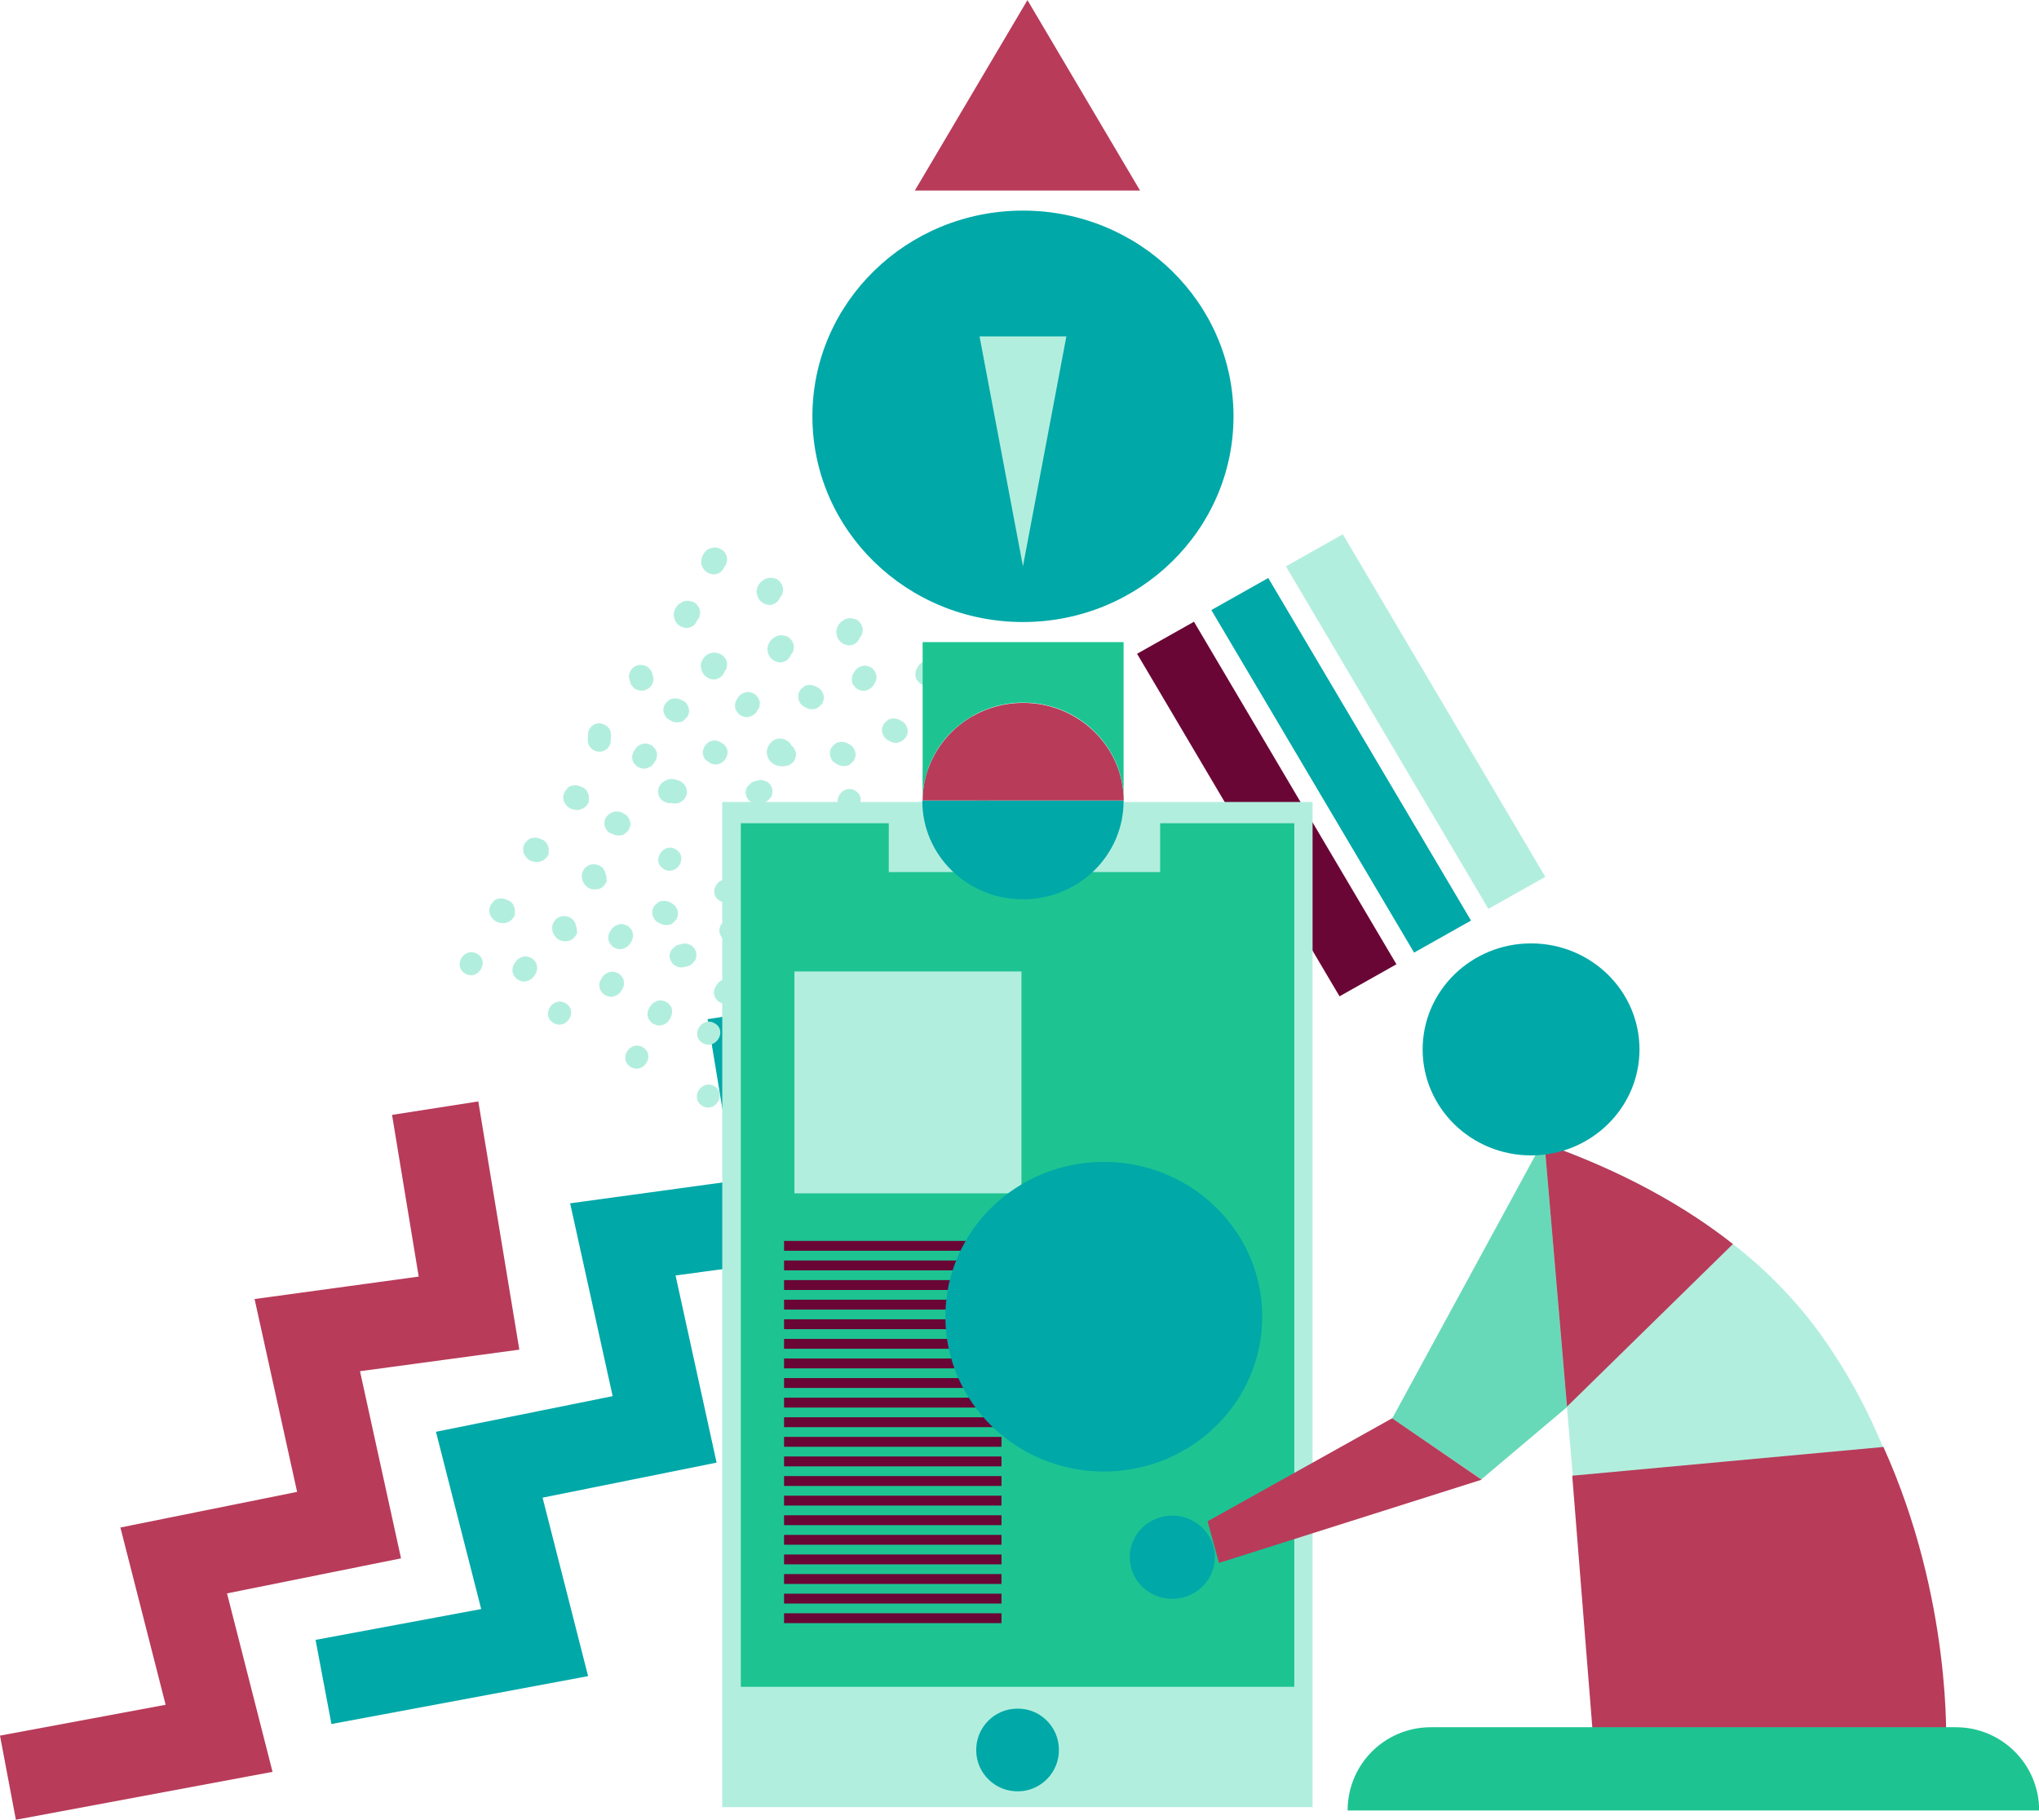 <?xml version="1.0" encoding="utf-8"?>
<!-- Generator: Adobe Illustrator 26.5.2, SVG Export Plug-In . SVG Version: 6.00 Build 0)  -->
<svg version="1.1" id="Layer_1" xmlns="http://www.w3.org/2000/svg" xmlns:xlink="http://www.w3.org/1999/xlink" x="0px" y="0px"
	 viewBox="0 0 680.8 607.7" style="enable-background:new 0 0 680.8 607.7;" xml:space="preserve">
<style type="text/css">
	.st0{fill:#B83B5A;}
	.st1{fill:#00A8A8;}
	.st2{fill:#B2EEDE;}
	.st3{fill:#6A0636;}
	.st4{fill:#1DC492;}
	.st5{fill:#68D9B8;}
</style>
<g id="Group_197" transform="translate(-111.546 -156.765)">
	<g id="Group_198" transform="translate(111.546 524.601)">
		<g id="Group_197-2">
			<path id="Path_446" class="st0" d="M173.4,82.9l-53.2,7.2l13.7,62.5l-58.1,11.7l15.2,59.6l-85.7,16L0,211.8l55.3-10.3l-15.1-59.2
				l59-11.9L85,66l54.8-7.5l-8.9-54L159.7,0L173.4,82.9z"/>
		</g>
	</g>
	<g id="Group_200" transform="translate(216.907 492.632)">
		<g id="Group_199">
			<path id="Path_447" class="st1" d="M173.4,82.9l-53.2,7.2l13.7,62.5l-58.1,11.7l15.2,59.6l-85.7,16L0,211.8l55.3-10.3l-15.1-59.2
				l59-11.9L85,66l54.8-7.5l-8.9-54L159.7,0L173.4,82.9z"/>
		</g>
	</g>
	<g id="Group_201" transform="translate(264.973 339.615)">
		<path id="Path_448" class="st2" d="M80.8,40.9c0.1,0.3,0.6,1.2,0.4,1c0,0,0.1,0.1,0.1,0.1c0.2,0.3,0.4,0.6,0.7,0.9
			c0.8,0.7,1.8,1.1,2.8,1.2c1,0,2-0.4,2.7-1.1c0.5-0.5,0.8-1,1-1.6c0,0,0,0,0,0c0.4-0.4,0.6-0.8,0.7-1.4c0.3-1,0.1-2-0.4-2.9
			c-0.6-0.9-1.4-1.5-2.4-1.8c-0.4-0.1-0.8-0.2-1.3-0.2c-0.7,0-1.5,0.2-2.1,0.5c-0.8,0.4-1.4,1-1.8,1.8c-0.4,0.7-0.7,1.6-0.7,2.4
			C80.7,40.2,80.7,40.6,80.8,40.9z"/>
		<path id="Path_449" class="st2" d="M80.8,5.8c0.1,0.3,0.6,1.2,0.4,1c0,0,0.1,0.1,0.1,0.1c0.2,0.3,0.4,0.6,0.7,0.9
			c0.8,0.7,1.8,1.1,2.8,1.2c1,0,2-0.4,2.7-1.1c0.4-0.5,0.8-1,1-1.6c0,0,0,0,0,0c0.4-0.4,0.6-0.8,0.7-1.4c0.3-1,0.1-2-0.4-2.9
			c-0.5-0.9-1.4-1.5-2.4-1.8C86.1,0,85.7,0,85.3,0c-0.7,0-1.5,0.2-2.1,0.5c-0.8,0.4-1.4,1-1.8,1.8c-0.4,0.7-0.7,1.6-0.7,2.4
			C80.7,5.1,80.7,5.4,80.8,5.8z"/>
		<path id="Path_450" class="st2" d="M100.2,52.6c0.1-0.5,0.1-1-0.1-1.5c-0.1-0.5-0.3-0.9-0.7-1.3c-0.3-0.4-0.7-0.8-1.1-1l-1-0.4
			c-0.7-0.2-1.3-0.2-2,0l-0.9,0.4c-0.6,0.3-1.1,0.8-1.5,1.4l-0.4,0.7c-0.8,1.3-0.7,3,0.3,4.2c0.3,0.4,0.7,0.8,1.1,1l1,0.4
			c0.7,0.2,1.3,0.2,2,0l0.9-0.4c0.6-0.3,1.1-0.8,1.5-1.4l0.4-0.7C100.1,53.7,100.2,53.2,100.2,52.6z"/>
		<path id="Path_451" class="st2" d="M68.2,55.2l0.4,0.9c0.3,0.6,0.8,1.1,1.4,1.4l0.7,0.4c0.9,0.5,2,0.6,3,0.4
			c0.5-0.1,1-0.3,1.3-0.7c0.4-0.3,0.8-0.7,1.1-1.1c0.1-0.3,0.3-0.6,0.4-1c0.2-0.6,0.2-1.3,0-2l-0.4-0.9c-0.3-0.6-0.8-1.1-1.4-1.4
			L74,50.9c-0.9-0.5-2-0.6-3-0.4c-0.5,0.1-1,0.3-1.3,0.7c-0.4,0.3-0.8,0.7-1.1,1.1c-0.1,0.3-0.3,0.6-0.4,1
			C68,53.9,68,54.6,68.2,55.2z"/>
		<path id="Path_452" class="st2" d="M87.6,65.3L87.1,65c-4.4-2.5-8.3,4.1-4,6.6l0.4,0.3C88,74.4,92,67.8,87.6,65.3z"/>
		<path id="Path_453" class="st2" d="M113.2,50.8l0.4,0.9c0.3,0.6,0.8,1.1,1.4,1.4l0.7,0.4c1.4,0.8,3.1,0.7,4.3-0.3
			c0.4-0.3,0.8-0.7,1.1-1.1c0.1-0.3,0.3-0.6,0.4-1c0.2-0.6,0.2-1.3,0-2l-0.4-0.9c-0.3-0.6-0.8-1.1-1.4-1.4l-0.7-0.4
			c-0.9-0.5-2-0.6-3-0.4c-0.5,0.1-1,0.3-1.3,0.7c-0.4,0.3-0.8,0.7-1.1,1.1l-0.4,1C113.1,49.5,113.1,50.1,113.2,50.8z"/>
		<path id="Path_454" class="st2" d="M103,35.2c0.1,0.3,0.5,1.2,0.4,1c0.1,0.2,0.2,0.3,0.4,0.5c0.1,0.2,0.3,0.4,0.4,0.5
			c0.8,0.7,1.8,1.1,2.8,1.2c1,0,2-0.4,2.7-1.1c0.4-0.4,0.8-1,1-1.6c0,0,0-0.1,0.1-0.1c0.4-0.4,0.6-0.8,0.7-1.4c0.3-1,0.1-2-0.4-2.9
			l-0.6-0.8c-0.5-0.5-1.1-0.9-1.8-1c-0.4-0.1-0.7-0.1-1.1-0.2h-0.2c-0.7,0-1.5,0.2-2.1,0.6c0,0-0.1,0.1-0.1,0.1
			c-0.3,0.2-0.6,0.4-0.9,0.6c-0.1,0.2-0.3,0.3-0.4,0.5c-0.1,0.2-0.3,0.3-0.4,0.5c-0.4,0.7-0.7,1.6-0.7,2.4
			C102.8,34.5,102.9,34.8,103,35.2z"/>
		<path id="Path_455" class="st2" d="M126,29.5c0.1,0.3,0.5,1.2,0.4,1c0.1,0.2,0.2,0.3,0.4,0.5c0.1,0.2,0.3,0.4,0.4,0.5
			c0.8,0.7,1.8,1.1,2.8,1.2c1,0,2-0.4,2.7-1.1c0.4-0.4,0.8-1,1-1.6c0,0,0-0.1,0.1-0.1c0.4-0.4,0.6-0.8,0.7-1.4c0.3-1,0.1-2-0.4-2.9
			l-0.6-0.8c-0.5-0.5-1.1-0.9-1.8-1c-0.4-0.1-0.7-0.1-1.1-0.2h-0.2c-0.7,0-1.5,0.2-2.1,0.6c0,0-0.1,0.1-0.1,0.1
			c-0.3,0.2-0.6,0.4-0.9,0.6c-0.1,0.2-0.3,0.3-0.4,0.5c-0.1,0.2-0.3,0.3-0.4,0.5c-0.4,0.7-0.7,1.6-0.7,2.4
			C125.9,28.8,125.9,29.2,126,29.5z"/>
		<path id="Path_456" class="st2" d="M71.7,23.7c0.1,0.3,0.5,1.2,0.4,1c0.1,0.2,0.2,0.3,0.4,0.5c0.1,0.2,0.3,0.4,0.4,0.5
			c0.8,0.7,1.8,1.1,2.8,1.2c1,0,2-0.4,2.7-1.1c0.4-0.4,0.8-1,1-1.6c0,0,0-0.1,0.1-0.1c0.4-0.4,0.6-0.8,0.7-1.4c0.3-1,0.1-2-0.4-2.9
			l-0.6-0.8c-0.5-0.5-1.1-0.9-1.8-1c-0.4-0.1-0.7-0.1-1.1-0.2h-0.2c-0.7,0-1.5,0.2-2.1,0.6c0,0-0.1,0.1-0.1,0.1
			c-0.3,0.2-0.6,0.4-0.9,0.6c-0.1,0.2-0.3,0.3-0.4,0.5c-0.1,0.2-0.3,0.3-0.4,0.5c-0.4,0.7-0.7,1.6-0.7,2.4
			C71.6,23,71.7,23.3,71.7,23.7z"/>
		<path id="Path_457" class="st2" d="M99.4,16c0.1,0.3,0.5,1.2,0.4,1c0.1,0.2,0.2,0.3,0.4,0.5c0.1,0.2,0.3,0.4,0.4,0.5
			c0.8,0.7,1.8,1.1,2.8,1.2c1,0,2-0.4,2.7-1.1c0.4-0.4,0.8-1,1-1.6c0,0,0-0.1,0.1-0.1c0.4-0.4,0.6-0.8,0.7-1.4c0.3-1,0.1-2-0.4-2.9
			l-0.6-0.8c-0.5-0.5-1.1-0.9-1.8-1c-0.4-0.1-0.7-0.2-1.1-0.2h-0.2c-0.7,0-1.5,0.2-2.1,0.6c0,0-0.1,0.1-0.1,0.1
			c-0.3,0.2-0.6,0.4-0.9,0.6c-0.1,0.2-0.3,0.3-0.4,0.5c-0.1,0.2-0.3,0.3-0.4,0.5c-0.4,0.7-0.7,1.6-0.7,2.4
			C99.3,15.3,99.3,15.7,99.4,16z"/>
		<path id="Path_458" class="st2" d="M104.1,65c-0.9,0.9-1.5,2.1-1.5,3.4c0,1.7,1,3.2,2.4,4c0.8,0.4,1.7,0.6,2.6,0.7
			c0.6,0,1.2-0.1,1.8-0.2c1-0.3,1.9-0.9,2.4-1.8c0.5-0.9,0.7-1.9,0.4-2.9c-0.2-0.8-0.7-1.6-1.4-2.1l-0.1-0.2
			c-0.3-0.6-0.8-1.1-1.4-1.4C107.6,63.4,105.5,63.6,104.1,65z"/>
		<path id="Path_459" class="st2" d="M75.4,79.7C75,79,74.4,78.4,73.6,78c-0.8-0.4-1.6-0.6-2.4-0.7c-1.4-0.1-2.7,0.5-3.7,1.4
			c-0.7,0.7-1.2,1.7-1.2,2.8c0,1,0.4,2,1.1,2.7c0.8,0.7,1.8,1.2,2.8,1.2c0.2,0,0.3,0,0.5-0.1c0.1,0,0.2,0.1,0.3,0.1
			c1,0.2,2,0.1,2.9-0.4c0.9-0.5,1.6-1.4,1.9-2.4C76.1,81.6,75.9,80.6,75.4,79.7z"/>
		<path id="Path_460" class="st2" d="M60.6,73.7c0.7,0.2,1.3,0.2,2,0l0.9-0.4c0.6-0.3,1.1-0.8,1.5-1.4l0.4-0.7
			c0.3-0.4,0.4-0.9,0.5-1.4c0.1-0.5,0.1-1-0.1-1.5c-0.1-0.5-0.3-0.9-0.7-1.3c-0.3-0.4-0.7-0.8-1.1-1l-1-0.4c-0.7-0.2-1.3-0.2-2,0
			L60.1,66c-0.6,0.3-1.1,0.8-1.5,1.4l-0.4,0.7c-0.3,0.4-0.4,0.9-0.5,1.4c-0.1,0.5-0.1,1,0.1,1.5c0.1,0.5,0.3,0.9,0.7,1.3
			c0.3,0.4,0.7,0.8,1.1,1L60.6,73.7z"/>
		<path id="Path_461" class="st2" d="M93.9,100c0.6-0.3,1.1-0.8,1.5-1.4l0.4-0.7c0.3-0.4,0.4-0.9,0.5-1.4c0.1-0.5,0.1-1-0.1-1.5
			c-0.1-0.5-0.3-0.9-0.7-1.3c-0.3-0.4-0.7-0.8-1.1-1l-1-0.4c-0.7-0.2-1.3-0.2-2,0l-0.9,0.4C89.8,93,89.3,93.4,89,94l-0.4,0.7
			c-0.3,0.4-0.4,0.9-0.5,1.4c-0.1,0.5-0.1,1,0.1,1.5c0.1,0.5,0.3,0.9,0.7,1.3c0.3,0.4,0.7,0.8,1.1,1l1,0.4c0.7,0.2,1.3,0.2,2,0
			L93.9,100z"/>
		<path id="Path_462" class="st2" d="M126.6,65c-0.5,0.1-1,0.3-1.3,0.7c-0.4,0.3-0.8,0.7-1.1,1.1c-0.1,0.3-0.3,0.6-0.4,1
			c-0.2,0.6-0.2,1.3,0,2l0.4,0.9c0.3,0.6,0.8,1.1,1.4,1.4l0.7,0.4c0.9,0.5,2,0.6,3,0.4c0.5-0.1,1-0.3,1.3-0.7
			c0.4-0.3,0.8-0.7,1.1-1.1l0.4-1c0.2-0.6,0.2-1.3,0-2l-0.4-0.9c-0.3-0.6-0.8-1.1-1.4-1.4l-0.7-0.4C128.7,64.9,127.6,64.8,126.6,65z
			"/>
		<path id="Path_463" class="st2" d="M95.7,82.8l0.4,0.9c0.3,0.6,0.8,1.1,1.4,1.4l1,0.4c0.7,0.2,1.3,0.2,2,0l1.1-0.3
			c0.5-0.1,1-0.3,1.3-0.7c0.4-0.3,0.8-0.7,1.1-1.1c0.5-0.9,0.6-1.9,0.4-2.9l-0.4-0.9c-0.3-0.6-0.8-1.1-1.4-1.4l-1-0.4
			c-0.7-0.2-1.3-0.2-2,0l-1.1,0.3c-0.5,0.1-1,0.3-1.3,0.7c-0.4,0.3-0.8,0.7-1.1,1.1c-0.3,0.4-0.4,0.9-0.5,1.4
			C95.5,81.9,95.6,82.4,95.7,82.8z"/>
		<path id="Path_464" class="st2" d="M114.3,91c-0.7-0.2-1.3-0.2-2,0l-0.9,0.4c-0.6,0.3-1.1,0.8-1.5,1.4l-0.4,0.7
			c-0.8,1.3-0.7,3,0.3,4.2c0.3,0.4,0.7,0.8,1.1,1l1,0.4c0.7,0.2,1.3,0.2,2,0l0.9-0.4c0.6-0.3,1.1-0.8,1.5-1.4l0.4-0.7
			c0.3-0.4,0.4-0.9,0.5-1.4c0.1-0.5,0.1-1-0.1-1.5c-0.1-0.5-0.3-0.9-0.7-1.3c-0.3-0.4-0.7-0.8-1.1-1L114.3,91z"/>
		<path id="Path_465" class="st2" d="M90.9,111.4c-4.4-2.5-8.3,4.1-4,6.6S95.3,113.9,90.9,111.4z"/>
		<path id="Path_466" class="st2" d="M128.1,87.8c4.4,2.5,8.3-4.1,4-6.6S123.7,85.3,128.1,87.8z"/>
		<path id="Path_467" class="st2" d="M127.2,121.5C127.2,121.5,127.2,121.5,127.2,121.5l1.1,0.1h0c0.4,0,0.7,0,1.1-0.1
			c1-0.3,1.9-0.9,2.5-1.8c0,0,0,0,0,0l0.4-1c0,0,0,0,0,0c0-0.2,0.1-0.3,0.1-0.5c0-0.2,0.1-0.4,0.1-0.5c0-0.5-0.1-1-0.3-1.4
			c-0.2-0.5-0.4-0.9-0.8-1.3c-0.3-0.3-0.7-0.6-1.1-0.7c-0.4-0.3-0.8-0.5-1.3-0.6l-1-0.1c-0.7,0-1.3,0.2-1.9,0.5
			c-0.7,0.4-1.2,0.9-1.6,1.5l-0.4,1c0,0,0,0,0,0c-0.1,0.3-0.1,0.7-0.1,1c0,0.2,0,0.3,0.1,0.5c0,0.2,0,0.3,0.1,0.5c0,0,0,0,0,0
			l0.4,0.9c0,0,0,0,0,0c0.2,0.3,0.4,0.6,0.7,0.9c0.2,0.1,0.3,0.3,0.5,0.4c0.2,0.1,0.3,0.3,0.5,0.4l0,0l0,0L127.2,121.5
			C127.1,121.5,127.2,121.5,127.2,121.5z"/>
		<path id="Path_468" class="st2" d="M141.2,62l0.4,0.9c0.3,0.6,0.8,1.1,1.4,1.4l0.7,0.4c1.4,0.8,3.1,0.7,4.3-0.3
			c0.4-0.3,0.8-0.7,1.1-1.1l0.4-1c0.2-0.6,0.2-1.3,0-2l-0.4-0.9c-0.3-0.6-0.8-1.1-1.4-1.4l-0.7-0.4c-0.9-0.5-2-0.6-3-0.4
			c-0.5,0.1-1,0.3-1.3,0.7c-0.4,0.3-0.8,0.7-1.1,1.1l-0.4,1C141,60.7,141,61.4,141.2,62z"/>
		<path id="Path_469" class="st2" d="M143.7,91c0,0.3,0,0.7,0.1,1c0.1,0.3,0.2,0.7,0.4,1c0.1,0.1,0.3,0.4,0.3,0.4
			c0.1,0.1,0.2,0.3,0.3,0.4c0.3,0.3,0.6,0.5,1,0.7c0.2,0.1,0.4,0.2,0.6,0.2c0.2,0.1,0.4,0.2,0.6,0.2c0.7,0.2,1.4,0.2,2.1,0
			c0.2-0.1,0.2-0.1,0.5-0.2c0.2-0.1,0.3-0.1,0.5-0.2c0.1-0.1,0.7-0.5,0.8-0.6c0,0,0,0,0,0c0.2-0.3,0.5-0.5,0.6-0.8l0,0
			c0.1-0.1,0.4-0.8,0.4-1c0.1-0.3,0.1-0.7,0.1-1.1c0-0.5-0.1-1-0.3-1.4c-0.2-0.5-0.4-0.9-0.8-1.3c-0.3-0.3-0.6-0.6-1-0.7
			c-0.4-0.3-0.8-0.5-1.3-0.6l-1-0.1c-0.7,0-1.3,0.2-1.9,0.5c-0.6,0.4-1.2,0.9-1.6,1.5c-0.2,0.3-0.3,0.6-0.4,1
			C143.8,90.1,143.7,90.8,143.7,91z"/>
		<path id="Path_470" class="st2" d="M131.6,107.7c4.4,2.5,8.3-4.1,4-6.6S127.2,105.2,131.6,107.7z"/>
		<path id="Path_471" class="st2" d="M131.1,45c0.1,0.5,0.3,0.9,0.7,1.3c0.3,0.4,0.7,0.8,1.1,1l1,0.4c0.7,0.2,1.3,0.2,2,0l0.9-0.4
			c0.6-0.3,1.1-0.8,1.5-1.4l0.4-0.7c0.8-1.3,0.7-3-0.3-4.2c-0.3-0.4-0.7-0.8-1.1-1l-1-0.4c-0.7-0.2-1.3-0.2-2,0l-0.9,0.4
			c-0.6,0.3-1.1,0.8-1.5,1.4l-0.4,0.7c-0.3,0.4-0.4,0.9-0.5,1.4C131,44,131,44.5,131.1,45z"/>
		<path id="Path_472" class="st2" d="M152.3,43.3c0.1,0.5,0.3,0.9,0.7,1.3c0.3,0.4,0.7,0.8,1.1,1l1,0.4c0.7,0.2,1.3,0.2,2,0l0.9-0.4
			c0.6-0.3,1.1-0.8,1.5-1.4l0.4-0.7c0.3-0.4,0.4-0.9,0.5-1.4c0.1-0.5,0.1-1-0.1-1.5c-0.1-0.5-0.3-0.9-0.7-1.3
			c-0.3-0.4-0.7-0.8-1.1-1l-1-0.4c-0.7-0.2-1.3-0.2-2,0l-0.9,0.4c-0.6,0.3-1.1,0.8-1.5,1.4l-0.4,0.7
			C152.2,41.2,152.1,42.3,152.3,43.3L152.3,43.3z"/>
		<path id="Path_473" class="st2" d="M165.2,61.1c0.1,0.5,0.3,0.9,0.7,1.3c0.3,0.4,0.7,0.8,1.1,1l1,0.4c0.7,0.2,1.3,0.2,2,0l0.9-0.4
			c0.6-0.3,1.1-0.8,1.5-1.4l0.4-0.7c0.3-0.4,0.4-0.9,0.5-1.4c0.1-0.5,0.1-1-0.1-1.5c-0.1-0.5-0.3-0.9-0.7-1.3
			c-0.3-0.4-0.7-0.8-1.1-1l-1-0.4c-0.7-0.2-1.3-0.2-2,0l-0.9,0.4c-0.6,0.3-1.1,0.8-1.5,1.4l-0.4,0.7C165.1,59,165,60.1,165.2,61.1
			L165.2,61.1z"/>
		<path id="Path_474" class="st2" d="M183.7,60.5c0.1,0.5,0.3,0.9,0.7,1.3c0.3,0.4,0.7,0.8,1.1,1l1,0.4c0.7,0.2,1.3,0.2,2,0l0.9-0.4
			c0.6-0.3,1.1-0.8,1.5-1.4l0.4-0.7c0.8-1.3,0.7-3-0.3-4.2c-0.3-0.4-0.7-0.8-1.1-1l-1-0.4c-0.7-0.2-1.3-0.2-2,0l-0.9,0.4
			c-0.6,0.3-1.1,0.8-1.5,1.4l-0.4,0.7C183.7,58.5,183.5,59.6,183.7,60.5L183.7,60.5z"/>
		<path id="Path_475" class="st2" d="M171.2,82.3c0.1,0.5,0.3,0.9,0.7,1.3c0.3,0.4,0.7,0.8,1.1,1l1,0.4c0.7,0.2,1.3,0.2,2,0l0.9-0.4
			c0.6-0.3,1.1-0.8,1.5-1.4l0.4-0.7c0.3-0.4,0.4-0.9,0.5-1.4c0.1-0.5,0.1-1-0.1-1.5c-0.1-0.5-0.3-0.9-0.7-1.3
			c-0.3-0.4-0.7-0.8-1.1-1l-1-0.4c-0.7-0.2-1.3-0.2-2,0l-0.9,0.4c-0.6,0.3-1.1,0.8-1.5,1.4l-0.4,0.7c-0.3,0.4-0.4,0.9-0.5,1.4
			C171,81.3,171.1,81.8,171.2,82.3z"/>
		<path id="Path_476" class="st2" d="M154.7,78.2l0.3,1.1c0.1,0.5,0.3,0.9,0.7,1.3c0.3,0.4,0.7,0.8,1.1,1c0.9,0.5,2,0.6,3,0.4
			l0.9-0.4c0.6-0.3,1.1-0.8,1.5-1.4l0.4-1c0.2-0.6,0.2-1.3,0-2l-0.3-1.1c-0.1-0.5-0.3-0.9-0.7-1.3c-0.3-0.4-0.7-0.8-1.1-1
			c-0.9-0.5-2-0.6-3-0.4l-0.9,0.4c-0.6,0.3-1.1,0.8-1.5,1.4l-0.4,1C154.5,76.9,154.5,77.5,154.7,78.2z"/>
		<path id="Path_477" class="st2" d="M68.2,107.4c4.4,2.5,8.3-4.1,4-6.6S63.9,104.9,68.2,107.4z"/>
		<path id="Path_478" class="st2" d="M107.4,134.3c-0.1-0.5-0.3-0.9-0.7-1.3c-0.3-0.4-0.7-0.8-1.1-1l-1-0.4c-0.7-0.2-1.3-0.2-2,0
			l-0.9,0.4c-0.6,0.3-1.1,0.8-1.5,1.4l-0.4,0.7c-0.8,1.3-0.7,3,0.3,4.2c0.3,0.4,0.7,0.8,1.1,1l1,0.4c0.7,0.2,1.3,0.2,2,0l0.9-0.4
			c0.6-0.3,1.1-0.8,1.5-1.4l0.4-0.7c0.3-0.4,0.4-0.9,0.5-1.4C107.5,135.3,107.5,134.8,107.4,134.3z"/>
		<path id="Path_479" class="st2" d="M106.8,111.5c-2.5,4.3,4.2,8.1,6.8,3.9l0.3-0.4c2.5-4.3-4.2-8.1-6.8-3.9L106.8,111.5z"/>
		<path id="Path_480" class="st2" d="M79,135.1l-0.4-0.9c-0.3-0.6-0.8-1.1-1.4-1.4l-1-0.4c-0.7-0.2-1.3-0.2-2,0l-1.1,0.3
			c-0.5,0.1-1,0.3-1.3,0.7c-0.4,0.3-0.8,0.7-1.1,1.1c-0.3,0.4-0.4,0.9-0.5,1.4c-0.1,0.5-0.1,1,0.1,1.5l0.4,0.9
			c0.3,0.6,0.8,1.1,1.4,1.4l1,0.4c0.7,0.2,1.3,0.2,2,0l1.1-0.3c0.5-0.1,1-0.3,1.3-0.7c0.4-0.3,0.8-0.7,1.1-1.1
			C79.1,137.1,79.2,136.1,79,135.1L79,135.1z"/>
		<path id="Path_481" class="st2" d="M72.8,121.2l-0.4-0.9c-0.3-0.6-0.8-1.1-1.4-1.4l-0.7-0.4c-0.9-0.5-2-0.6-3-0.4
			c-0.5,0.1-1,0.3-1.3,0.7c-0.4,0.3-0.8,0.7-1.1,1.1c-0.1,0.3-0.3,0.6-0.4,1c-0.2,0.6-0.2,1.3,0,2l0.4,0.9c0.3,0.6,0.8,1.1,1.4,1.4
			l0.7,0.4c0.9,0.5,2,0.6,3,0.4c0.5-0.1,1-0.3,1.3-0.7c0.4-0.3,0.8-0.7,1.1-1.1c0.1-0.3,0.3-0.6,0.4-1C73,122.5,73,121.9,72.8,121.2
			z"/>
		<path id="Path_482" class="st2" d="M49,109.9c0-0.4-0.1-0.7-0.3-1l0-0.3c-0.2-0.6-0.5-1.2-1-1.7l-0.8-0.6c-0.6-0.3-1.3-0.5-2-0.5
			c-0.4,0-0.7,0-1.1,0.1c-0.2,0.1-0.3,0.1-0.5,0.2c-0.2,0.1-0.3,0.1-0.5,0.2l0,0l-0.8,0.6l0,0l-0.6,0.8c0,0,0,0,0,0c0,0,0,0,0,0
			c-0.6,1-0.7,2.2-0.4,3.3c0.1,0.4,0.3,0.8,0.5,1.1c0.4,0.6,0.9,1.2,1.6,1.6l0,0c0.1,0,0.9,0.4,1,0.4c0.4,0.1,0.7,0.1,1.1,0.1
			c0,0,0,0,0,0l1-0.1l0.1,0c0.4-0.1,0.7-0.2,1-0.4c0.9-0.5,1.5-1.4,1.9-2.4C49.1,110.9,49.1,110.4,49,109.9z"/>
		<path id="Path_483" class="st2" d="M39.1,127.2c0-0.4-0.1-0.7-0.3-1l0-0.3c-0.2-0.6-0.5-1.2-1-1.7l-0.8-0.6
			c-0.6-0.3-1.3-0.5-2-0.5c-0.4,0-0.7,0-1.1,0.1c-0.2,0.1-0.3,0.1-0.5,0.2c-0.2,0.1-0.3,0.1-0.5,0.2c0,0,0,0,0,0l-0.8,0.6l0,0
			l-0.6,0.8l0,0l0,0c-0.6,1-0.7,2.2-0.4,3.3c0.1,0.4,0.3,0.8,0.5,1.1c0.4,0.6,0.9,1.2,1.6,1.6l0,0c0.1,0,0.9,0.4,1,0.4
			c0.4,0.1,0.7,0.1,1.1,0.1c0,0,0,0,0,0l1-0.1l0.1,0c0.4-0.1,0.7-0.2,1-0.4c0.9-0.5,1.5-1.4,1.9-2.4
			C39.2,128.2,39.2,127.7,39.1,127.2z"/>
		<path id="Path_484" class="st2" d="M51.1,95.7c0.9,0.5,2,0.6,3,0.4c0.5-0.1,1-0.3,1.3-0.7c0.4-0.3,0.8-0.7,1.1-1.1l0.4-1
			c0.2-0.6,0.2-1.3,0-2l-0.4-0.9c-0.3-0.6-0.8-1.1-1.4-1.4l-0.7-0.4C53,87.9,51.3,88,50,89c-0.4,0.3-0.8,0.7-1.1,1.1
			c-0.1,0.3-0.3,0.6-0.4,1c-0.2,0.6-0.2,1.3,0,2l0.4,0.9c0.3,0.6,0.8,1.1,1.4,1.4L51.1,95.7z"/>
		<path id="Path_485" class="st2" d="M57.8,128.6c-0.1-0.5-0.3-0.9-0.7-1.3c-0.3-0.4-0.7-0.8-1.1-1l-1-0.4c-0.7-0.2-1.3-0.2-2,0
			l-0.9,0.4c-0.6,0.3-1.1,0.8-1.5,1.4l-0.4,0.7c-0.8,1.3-0.7,3,0.3,4.2c0.3,0.4,0.7,0.8,1.1,1l1,0.4c0.7,0.2,1.3,0.2,2,0l0.9-0.4
			c0.6-0.3,1.1-0.8,1.5-1.4l0.4-0.7c0.3-0.4,0.4-0.9,0.5-1.4C58,129.6,57.9,129.1,57.8,128.6z"/>
		<path id="Path_486" class="st2" d="M25.8,139.4c-0.1-0.5-0.3-0.9-0.7-1.3c-0.3-0.4-0.7-0.8-1.1-1l-1-0.4c-0.7-0.2-1.3-0.2-2,0
			l-0.9,0.4c-0.6,0.3-1.1,0.8-1.5,1.4l-0.4,0.7c-0.8,1.3-0.7,3,0.3,4.2c0.3,0.4,0.7,0.8,1.1,1l1,0.4c0.7,0.2,1.3,0.2,2,0l0.9-0.4
			c0.6-0.3,1.1-0.8,1.5-1.4l0.4-0.7c0.3-0.4,0.4-0.9,0.5-1.4C25.9,140.4,25.9,139.9,25.8,139.4z"/>
		<path id="Path_487" class="st2" d="M54.8,144.5c-0.1-0.5-0.3-0.9-0.7-1.3c-0.3-0.4-0.7-0.8-1.1-1l-1-0.4c-0.7-0.2-1.3-0.2-2,0
			l-0.9,0.4c-0.6,0.3-1.1,0.8-1.5,1.4l-0.4,0.7c-0.8,1.3-0.7,3,0.3,4.2c0.3,0.4,0.7,0.8,1.1,1l1,0.4c0.7,0.2,1.3,0.2,2,0l0.9-0.4
			c0.6-0.3,1.1-0.8,1.5-1.4l0.4-0.7c0.3-0.4,0.4-0.9,0.5-1.4C54.9,145.5,54.9,144.9,54.8,144.5z"/>
		<path id="Path_488" class="st2" d="M70.9,154.1c-0.1-0.5-0.3-0.9-0.7-1.3c-0.3-0.4-0.7-0.8-1.1-1l-1-0.4c-0.7-0.2-1.3-0.2-2,0
			l-0.9,0.4c-0.6,0.3-1.1,0.8-1.5,1.4l-0.4,0.7c-0.3,0.4-0.4,0.9-0.5,1.4c-0.1,0.5-0.1,1,0.1,1.5c0.1,0.5,0.3,0.9,0.7,1.3
			c0.3,0.4,0.7,0.8,1.1,1l1,0.4c0.7,0.2,1.3,0.2,2,0l0.9-0.4c0.6-0.3,1.1-0.8,1.5-1.4l0.4-0.7C70.9,156.1,71.1,155.1,70.9,154.1
			L70.9,154.1z"/>
		<path id="Path_489" class="st2" d="M136.1,135.8l-0.4-0.9c-0.3-0.6-0.8-1.1-1.4-1.4l-1-0.4c-0.7-0.2-1.3-0.2-2,0l-1.1,0.3
			c-0.5,0.1-1,0.3-1.3,0.7c-0.4,0.3-0.8,0.7-1.1,1.1c-0.3,0.4-0.4,0.9-0.5,1.4c-0.1,0.5-0.1,1,0.1,1.5l0.4,0.9
			c0.3,0.6,0.8,1.1,1.4,1.4l1,0.4c0.7,0.2,1.3,0.2,2,0l1.1-0.3c0.5-0.1,1-0.3,1.3-0.7c0.4-0.3,0.8-0.7,1.1-1.1
			C136.2,137.9,136.3,136.8,136.1,135.8L136.1,135.8z"/>
		<path id="Path_490" class="st2" d="M148.4,112.5l0.4,0.9c0.3,0.6,0.8,1.1,1.4,1.4l1,0.4c0.7,0.2,1.3,0.2,2,0l1.1-0.3
			c0.5-0.1,1-0.3,1.3-0.7c0.4-0.3,0.8-0.7,1.1-1.1c0.3-0.4,0.4-0.9,0.5-1.4c0.1-0.5,0.1-1-0.1-1.5l-0.4-0.9
			c-0.3-0.6-0.8-1.1-1.4-1.4l-1-0.4c-0.7-0.2-1.3-0.2-2,0l-1.1,0.3c-0.5,0.1-1,0.3-1.3,0.7c-0.4,0.3-0.8,0.7-1.1,1.1
			C148.3,110.5,148.2,111.6,148.4,112.5L148.4,112.5z"/>
		<path id="Path_491" class="st2" d="M128,153.2l0.4,0.9c0.3,0.6,0.8,1.1,1.4,1.4l1,0.4c0.7,0.2,1.3,0.2,2,0l1.1-0.3
			c0.5-0.1,1-0.3,1.3-0.7c0.4-0.3,0.8-0.7,1.1-1.1c0.3-0.4,0.4-0.9,0.5-1.4c0.1-0.5,0.1-1-0.1-1.5l-0.4-0.9
			c-0.3-0.6-0.8-1.1-1.4-1.4l-1-0.4c-0.7-0.2-1.3-0.2-2,0l-1.1,0.3c-0.5,0.1-1,0.3-1.3,0.7c-0.4,0.3-0.8,0.7-1.1,1.1
			c-0.3,0.4-0.4,0.9-0.5,1.4C127.8,152.2,127.8,152.7,128,153.2z"/>
		<path id="Path_492" class="st2" d="M114.5,176.5l0.4,0.9c0.3,0.6,0.8,1.1,1.4,1.4l1,0.4c0.7,0.2,1.3,0.2,2,0l1.1-0.3
			c0.5-0.1,1-0.3,1.3-0.7c0.4-0.3,0.8-0.7,1.1-1.1c0.3-0.4,0.4-0.9,0.5-1.4c0.1-0.5,0.1-1-0.1-1.5l-0.4-0.9
			c-0.3-0.6-0.8-1.1-1.4-1.4l-1-0.4c-0.7-0.2-1.3-0.2-2,0l-1.1,0.3c-0.5,0.1-1,0.3-1.3,0.7c-0.4,0.3-0.8,0.7-1.1,1.1
			C114.4,174.4,114.3,175.5,114.5,176.5L114.5,176.5z"/>
		<path id="Path_493" class="st2" d="M101.6,196.7l0.4,0.9c0.3,0.6,0.8,1.1,1.4,1.4l1,0.4c0.7,0.2,1.3,0.2,2,0l1.1-0.3
			c0.5-0.1,1-0.3,1.3-0.7c0.4-0.3,0.8-0.7,1.1-1.1c0.5-0.9,0.6-1.9,0.4-2.9l-0.4-0.9c-0.3-0.6-0.8-1.1-1.4-1.4l-1-0.4
			c-0.7-0.2-1.3-0.2-2,0l-1.1,0.3c-0.5,0.1-1,0.3-1.3,0.7c-0.4,0.3-0.8,0.7-1.1,1.1c-0.3,0.4-0.4,0.9-0.5,1.4
			C101.4,195.7,101.4,196.2,101.6,196.7z"/>
		<path id="Path_494" class="st2" d="M157.4,99.5l0.4,0.9c0.3,0.6,0.8,1.1,1.4,1.4l0.7,0.4c0.9,0.5,2,0.6,3,0.4
			c0.5-0.1,1-0.3,1.3-0.7c0.4-0.3,0.8-0.7,1.1-1.1l0.4-1c0.2-0.6,0.2-1.3,0-2l-0.4-0.9c-0.3-0.6-0.8-1.1-1.4-1.4l-0.7-0.4
			c-0.9-0.5-2-0.6-3-0.4c-0.5,0.1-1,0.3-1.3,0.7c-0.4,0.3-0.8,0.7-1.1,1.1l-0.4,0.9C157.2,98.1,157.2,98.8,157.4,99.5z"/>
		<path id="Path_495" class="st2" d="M147.9,123c-4.4-2.5-8.3,4.1-4,6.6S152.3,125.5,147.9,123z"/>
		<path id="Path_496" class="st2" d="M117.7,124.2l-1.4-0.8c-0.9-0.5-2-0.6-3-0.4c-1,0.3-1.9,0.9-2.4,1.8c-0.5,0.9-0.7,1.9-0.4,2.9
			c0.3,1,0.9,1.8,1.8,2.3l1.4,0.8c0.9,0.5,2,0.6,3,0.4c1-0.3,1.9-0.9,2.4-1.8c0.5-0.9,0.7-1.9,0.4-2.9
			C119.2,125.5,118.6,124.7,117.7,124.2z"/>
		<path id="Path_497" class="st2" d="M95.6,126.6l-0.4-0.9c-0.3-0.6-0.8-1.1-1.4-1.4l-1-0.4c-0.7-0.2-1.3-0.2-2,0l-1.1,0.3
			c-0.5,0.1-1,0.3-1.3,0.7c-0.4,0.3-0.8,0.7-1.1,1.1c-0.3,0.4-0.4,0.9-0.5,1.4c-0.1,0.5-0.1,1,0.1,1.5l0.4,0.9
			c0.3,0.6,0.8,1.1,1.4,1.4l1,0.4c0.7,0.2,1.3,0.2,2,0l1.1-0.3c0.5-0.1,1-0.3,1.3-0.7c0.4-0.3,0.8-0.7,1.1-1.1
			c0.3-0.4,0.4-0.9,0.5-1.4C95.7,127.6,95.7,127.1,95.6,126.6z"/>
		<path id="Path_498" class="st2" d="M93.1,146.9c-0.1-0.5-0.3-0.9-0.7-1.3c-0.3-0.4-0.7-0.8-1.1-1l-1-0.4c-0.7-0.2-1.3-0.2-2,0
			l-0.9,0.4c-0.6,0.3-1.1,0.8-1.5,1.4l-0.4,0.7c-0.3,0.4-0.4,0.9-0.5,1.4c-0.1,0.5-0.1,1,0.1,1.5c0.1,0.5,0.3,0.9,0.7,1.3
			c0.3,0.4,0.7,0.8,1.1,1l1,0.4c0.7,0.2,1.3,0.2,2,0l0.9-0.4c0.6-0.3,1.1-0.8,1.5-1.4l0.4-0.7c0.3-0.4,0.4-0.9,0.5-1.4
			C93.3,147.9,93.3,147.4,93.1,146.9z"/>
		<path id="Path_499" class="st2" d="M116.6,145.8c-4.4-2.5-8.3,4.1-4,6.6S120.9,148.3,116.6,145.8z"/>
		<path id="Path_500" class="st2" d="M105.4,159.5c-4.4-2.5-8.3,4.1-4,6.6S109.8,162,105.4,159.5z"/>
		<path id="Path_501" class="st2" d="M101.8,174.1c-4.4-2.5-8.3,4.1-4,6.6S106.1,176.6,101.8,174.1z"/>
		<path id="Path_502" class="st2" d="M85.2,158.9c-4.4-2.5-8.3,4.1-4,6.6S89.6,161.4,85.2,158.9z"/>
		<path id="Path_503" class="st2" d="M85.1,179.9c-4.4-2.5-8.3,4.1-4,6.6S89.4,182.4,85.1,179.9z"/>
		<path id="Path_504" class="st2" d="M61.2,166.9c-4.4-2.5-8.3,4.1-4,6.6S65.5,169.4,61.2,166.9z"/>
		<path id="Path_505" class="st2" d="M35.4,152.2c-4.4-2.5-8.3,4.1-4,6.6S39.8,154.7,35.4,152.2z"/>
		<path id="Path_506" class="st2" d="M5.9,135.7c-4.4-2.5-8.3,4.1-4,6.6S10.2,138.2,5.9,135.7z"/>
		<path id="Path_507" class="st2" d="M43.2,83.5c0-0.5-0.1-1-0.3-1.4c-0.2-0.5-0.4-0.9-0.8-1.3c-0.4-0.4-0.8-0.7-1.3-0.8
			c-0.1,0-0.1-0.1-0.2-0.1l0,0c-0.6-0.3-1.3-0.5-2-0.5l-1,0.1c-0.7,0.2-1.3,0.5-1.7,1c0,0,0,0,0,0.1c-0.1,0.1-0.6,0.7-0.7,0.8
			c-0.2,0.3-0.3,0.7-0.4,1c-0.2,0.5-0.2,1-0.1,1.5c0,0.5,0.2,1,0.5,1.5c0.4,0.7,1,1.3,1.7,1.7c0.2,0.1,0.8,0.3,1,0.4c0,0,0,0,0.1,0
			c0.2,0,0.4,0.1,0.6,0.1c0.6,0.1,1.1,0.1,1.7-0.1c0.3-0.1,0.7-0.2,1-0.4c0.3-0.2,0.6-0.4,0.8-0.6l0,0c0.2-0.3,0.5-0.5,0.7-0.8
			c0,0,0,0,0,0c0.2-0.3,0.3-0.6,0.4-1C43.1,84.2,43.2,83.9,43.2,83.5z"/>
		<path id="Path_508" class="st2" d="M29.8,101c0-0.5-0.1-1-0.3-1.4c-0.2-0.5-0.4-0.9-0.8-1.3c-0.4-0.4-0.8-0.7-1.3-0.8
			c-0.1,0-0.1-0.1-0.2-0.1l0,0c-0.6-0.3-1.3-0.5-2-0.5l-1,0.1c-0.7,0.2-1.3,0.5-1.7,1c0,0,0,0,0,0c-0.1,0.1-0.6,0.7-0.7,0.8
			c-0.2,0.3-0.3,0.7-0.4,1c-0.2,0.5-0.2,1-0.1,1.5c0,0.5,0.2,1,0.5,1.5c0.4,0.7,1,1.3,1.7,1.7c0.2,0.1,0.8,0.3,1,0.4l0.1,0
			c0.2,0,0.4,0.1,0.6,0.1c0.6,0.1,1.1,0.1,1.7-0.1c0.3-0.1,0.7-0.2,1-0.4c0.3-0.2,0.6-0.4,0.8-0.6c0.2-0.3,0.5-0.5,0.7-0.8
			c0,0,0,0,0,0c0.2-0.3,0.3-0.6,0.4-1C29.7,101.7,29.8,101.3,29.8,101z"/>
		<path id="Path_509" class="st2" d="M18.5,121.3c0-0.5-0.1-1-0.3-1.4c-0.2-0.5-0.4-0.9-0.8-1.3c-0.4-0.4-0.8-0.7-1.3-0.8
			c-0.1,0-0.1-0.1-0.2-0.1l0,0c-0.6-0.3-1.3-0.5-2-0.5l-1,0.1c-0.7,0.2-1.3,0.5-1.7,1c0,0,0,0,0,0.1c-0.1,0.1-0.6,0.7-0.7,0.8
			c-0.2,0.3-0.3,0.7-0.4,1c-0.2,0.5-0.2,1-0.1,1.5c0,0.5,0.2,1,0.5,1.5c0.4,0.7,1,1.3,1.7,1.7c0.2,0.1,0.8,0.3,1,0.4c0,0,0,0,0.1,0
			c0.2,0,0.4,0.1,0.6,0.1c0.6,0.1,1.1,0.1,1.7-0.1c0.3-0.1,0.7-0.2,1-0.4c0.3-0.2,0.6-0.4,0.8-0.6c0.2-0.3,0.5-0.5,0.7-0.8
			c0,0,0,0,0,0c0.2-0.3,0.3-0.6,0.4-1C18.4,122,18.5,121.7,18.5,121.3z"/>
		<path id="Path_510" class="st2" d="M46.7,68.2c1,0,2-0.4,2.7-1.1l0.6-0.8c0.4-0.6,0.5-1.3,0.5-1.9c0-0.6,0.1-1.2,0.1-1.8
			c0-1-0.4-2-1.1-2.7c-0.8-0.7-1.8-1.1-2.8-1.2c-1,0-2,0.4-2.7,1.1l-0.6,0.8c-0.4,0.6-0.5,1.3-0.5,1.9c0,0.6-0.1,1.2-0.1,1.8
			c0,1,0.4,2,1.1,2.7C44.6,67.7,45.6,68.2,46.7,68.2z"/>
		<path id="Path_511" class="st2" d="M56.7,43.9l0.3,1.1c0.1,0.5,0.3,0.9,0.7,1.3c0.3,0.4,0.7,0.8,1.1,1c0.9,0.5,2,0.6,3,0.4
			l0.9-0.4c0.6-0.3,1.1-0.8,1.5-1.4c0.1-0.3,0.3-0.6,0.4-1c0.2-0.6,0.2-1.3,0-2L64.3,42c-0.1-0.5-0.3-0.9-0.7-1.3
			c-0.3-0.4-0.7-0.8-1.1-1c-0.9-0.5-2-0.6-3-0.4l-0.9,0.4c-0.6,0.3-1.1,0.8-1.5,1.4l-0.4,1C56.5,42.6,56.5,43.3,56.7,43.9z"/>
	</g>
	<path id="Path_512" class="st0" d="M454.6,156.8L417,220.4h75.2L454.6,156.8z"/>
	<path id="Path_513" class="st2" d="M627.5,449.6l-19,10.7l-67.6-114.4l19-10.7L627.5,449.6z"/>
	<path id="Path_514" class="st1" d="M602.7,464.2l-19,10.7L516,360.5l19-10.7L602.7,464.2z"/>
	<path id="Path_515" class="st3" d="M577.8,478.8l-19,10.7l-67.6-114.4l19-10.7L577.8,478.8z"/>
	<rect id="Rectangle_163" x="352.7" y="424.6" class="st2" width="197.1" height="335.7"/>
	<ellipse id="Ellipse_6" class="st1" cx="453.1" cy="295.8" rx="70.3" ry="68.7"/>
	<path id="Path_516" class="st2" d="M453.1,345.9l-14.5-76.8h29L453.1,345.9z"/>
	<path id="Path_517" class="st1" d="M465.1,740.9c0.2,7.6-5.9,14-13.5,14.1c-7.6,0.2-14-5.9-14.1-13.5c-0.2-7.6,5.9-14,13.5-14.1
		c0.1,0,0.2,0,0.3,0C458.8,727.3,465,733.4,465.1,740.9z"/>
	<path id="Path_518" class="st4" d="M543.7,431.7v288.4H358.9V431.7h49.4V448h90.6v-16.3H543.7z"/>
	<rect id="Rectangle_164" x="376.8" y="481.2" class="st2" width="75.8" height="74.1"/>
	<g id="Group_223" transform="translate(373.333 571.183)">
		<g id="Group_222" transform="translate(0 0)">
			<g id="Group_202">
				<rect id="Rectangle_165" x="0" y="0" class="st3" width="72.6" height="3.3"/>
			</g>
			<g id="Group_203" transform="translate(0 6.545)">
				<rect id="Rectangle_166" x="0" y="0" class="st3" width="72.6" height="3.3"/>
			</g>
			<g id="Group_204" transform="translate(0 13.091)">
				<rect id="Rectangle_167" x="0" y="0" class="st3" width="72.6" height="3.3"/>
			</g>
			<g id="Group_205" transform="translate(0 19.636)">
				<rect id="Rectangle_168" x="0" y="0" class="st3" width="72.6" height="3.3"/>
			</g>
			<g id="Group_206" transform="translate(0 26.181)">
				<rect id="Rectangle_169" x="0" y="0" class="st3" width="72.6" height="3.3"/>
			</g>
			<g id="Group_207" transform="translate(0 32.726)">
				<rect id="Rectangle_170" x="0" y="0" class="st3" width="72.6" height="3.3"/>
			</g>
			<g id="Group_208" transform="translate(0 39.272)">
				<rect id="Rectangle_171" x="0" y="0" class="st3" width="72.6" height="3.3"/>
			</g>
			<g id="Group_209" transform="translate(0 45.817)">
				<rect id="Rectangle_172" x="0" y="0" class="st3" width="72.6" height="3.3"/>
			</g>
			<g id="Group_210" transform="translate(0 52.362)">
				<rect id="Rectangle_173" x="0" y="0" class="st3" width="72.6" height="3.3"/>
			</g>
			<g id="Group_211" transform="translate(0 58.907)">
				<rect id="Rectangle_174" x="0" y="0" class="st3" width="72.6" height="3.3"/>
			</g>
			<g id="Group_212" transform="translate(0 65.453)">
				<rect id="Rectangle_175" x="0" y="0" class="st3" width="72.6" height="3.3"/>
			</g>
			<g id="Group_213" transform="translate(0 71.998)">
				<rect id="Rectangle_176" x="0" y="0" class="st3" width="72.6" height="3.3"/>
			</g>
			<g id="Group_214" transform="translate(0 78.543)">
				<rect id="Rectangle_177" x="0" y="0" class="st3" width="72.6" height="3.3"/>
			</g>
			<g id="Group_215" transform="translate(0 85.088)">
				<rect id="Rectangle_178" x="0" y="0" class="st3" width="72.6" height="3.3"/>
			</g>
			<g id="Group_216" transform="translate(0 91.634)">
				<rect id="Rectangle_179" x="0" y="0" class="st3" width="72.6" height="3.3"/>
			</g>
			<g id="Group_217" transform="translate(0 98.179)">
				<rect id="Rectangle_180" x="0" y="0" class="st3" width="72.6" height="3.3"/>
			</g>
			<g id="Group_218" transform="translate(0 104.724)">
				<rect id="Rectangle_181" x="0" y="0" class="st3" width="72.6" height="3.3"/>
			</g>
			<g id="Group_219" transform="translate(0 111.269)">
				<rect id="Rectangle_182" x="0" y="0" class="st3" width="72.6" height="3.3"/>
			</g>
			<g id="Group_220" transform="translate(0 117.815)">
				<rect id="Rectangle_183" x="0" y="0" class="st3" width="72.6" height="3.3"/>
			</g>
			<g id="Group_221" transform="translate(0 124.36)">
				<rect id="Rectangle_184" x="0" y="0" class="st3" width="72.6" height="3.3"/>
			</g>
		</g>
	</g>
	<g id="Group_224" transform="translate(488.753 471.829)">
		<path id="Path_519" class="st5" d="M137.7,66.6l-50.1,92.1l29.8,20.3l78.5-66.3L137.7,66.6z"/>
		<path id="Path_520" class="st2" d="M152.3,229.3L138.5,66.9c19.6,6.9,42.6,17.6,62.9,33.5c12,9.3,22.6,20.4,31.2,32.9
			c6.6,9.6,12.3,19.8,17,30.5c23.1,51.2,18.4,84.7,18.4,84.7"/>
		<path id="Path_521" class="st0" d="M87.6,158.6L26,193l3.8,13.9l87.7-27.8L87.6,158.6z"/>
		<path id="Path_522" class="st0" d="M201.4,100.4L146,154.7l-7.5-87.8C158.1,73.8,181.1,84.4,201.4,100.4z"/>
		<path id="Path_523" class="st1" d="M152.3,229.3"/>
		<path id="Path_524" class="st1" d="M268.1,248.5"/>
		<ellipse id="Ellipse_7" class="st1" cx="14.2" cy="205" rx="14.2" ry="13.9"/>
		<ellipse id="Ellipse_8" class="st1" cx="134" cy="35.4" rx="36.2" ry="35.4"/>
	</g>
	<path id="Path_525" class="st0" d="M761.3,739.9H643.7l-7.2-90.3l103.9-9.6C763.5,691.1,761.3,739.9,761.3,739.9z"/>
	<path id="Rectangle_185" class="st4" d="M589.3,733.6h175.3c15.3,0,27.8,12.4,27.8,27.8l0,0l0,0l0,0H561.5l0,0l0,0
		C561.5,746,573.9,733.6,589.3,733.6C589.3,733.6,589.3,733.6,589.3,733.6z"/>
	<ellipse id="Ellipse_9" class="st1" cx="480.1" cy="596.5" rx="52.9" ry="51.7"/>
	<path id="Path_526" class="st1" d="M486.7,424.3c0,18.1-15,32.8-33.6,32.8s-33.6-14.7-33.6-32.8v-0.2h67.1v-1.7
		C486.7,423,486.7,423.7,486.7,424.3z"/>
	<path id="Path_527" class="st0" d="M486.7,422.4v1.7h-67.1c0.1-18,15.1-32.6,33.6-32.6C471,391.5,485.7,405.2,486.7,422.4z"/>
	<path id="Path_528" class="st4" d="M486.7,371.3v51c-1-17.2-15.6-30.9-33.5-30.9c-18.5,0-33.5,14.6-33.6,32.6v-52.8H486.7z"/>
</g>
</svg>
